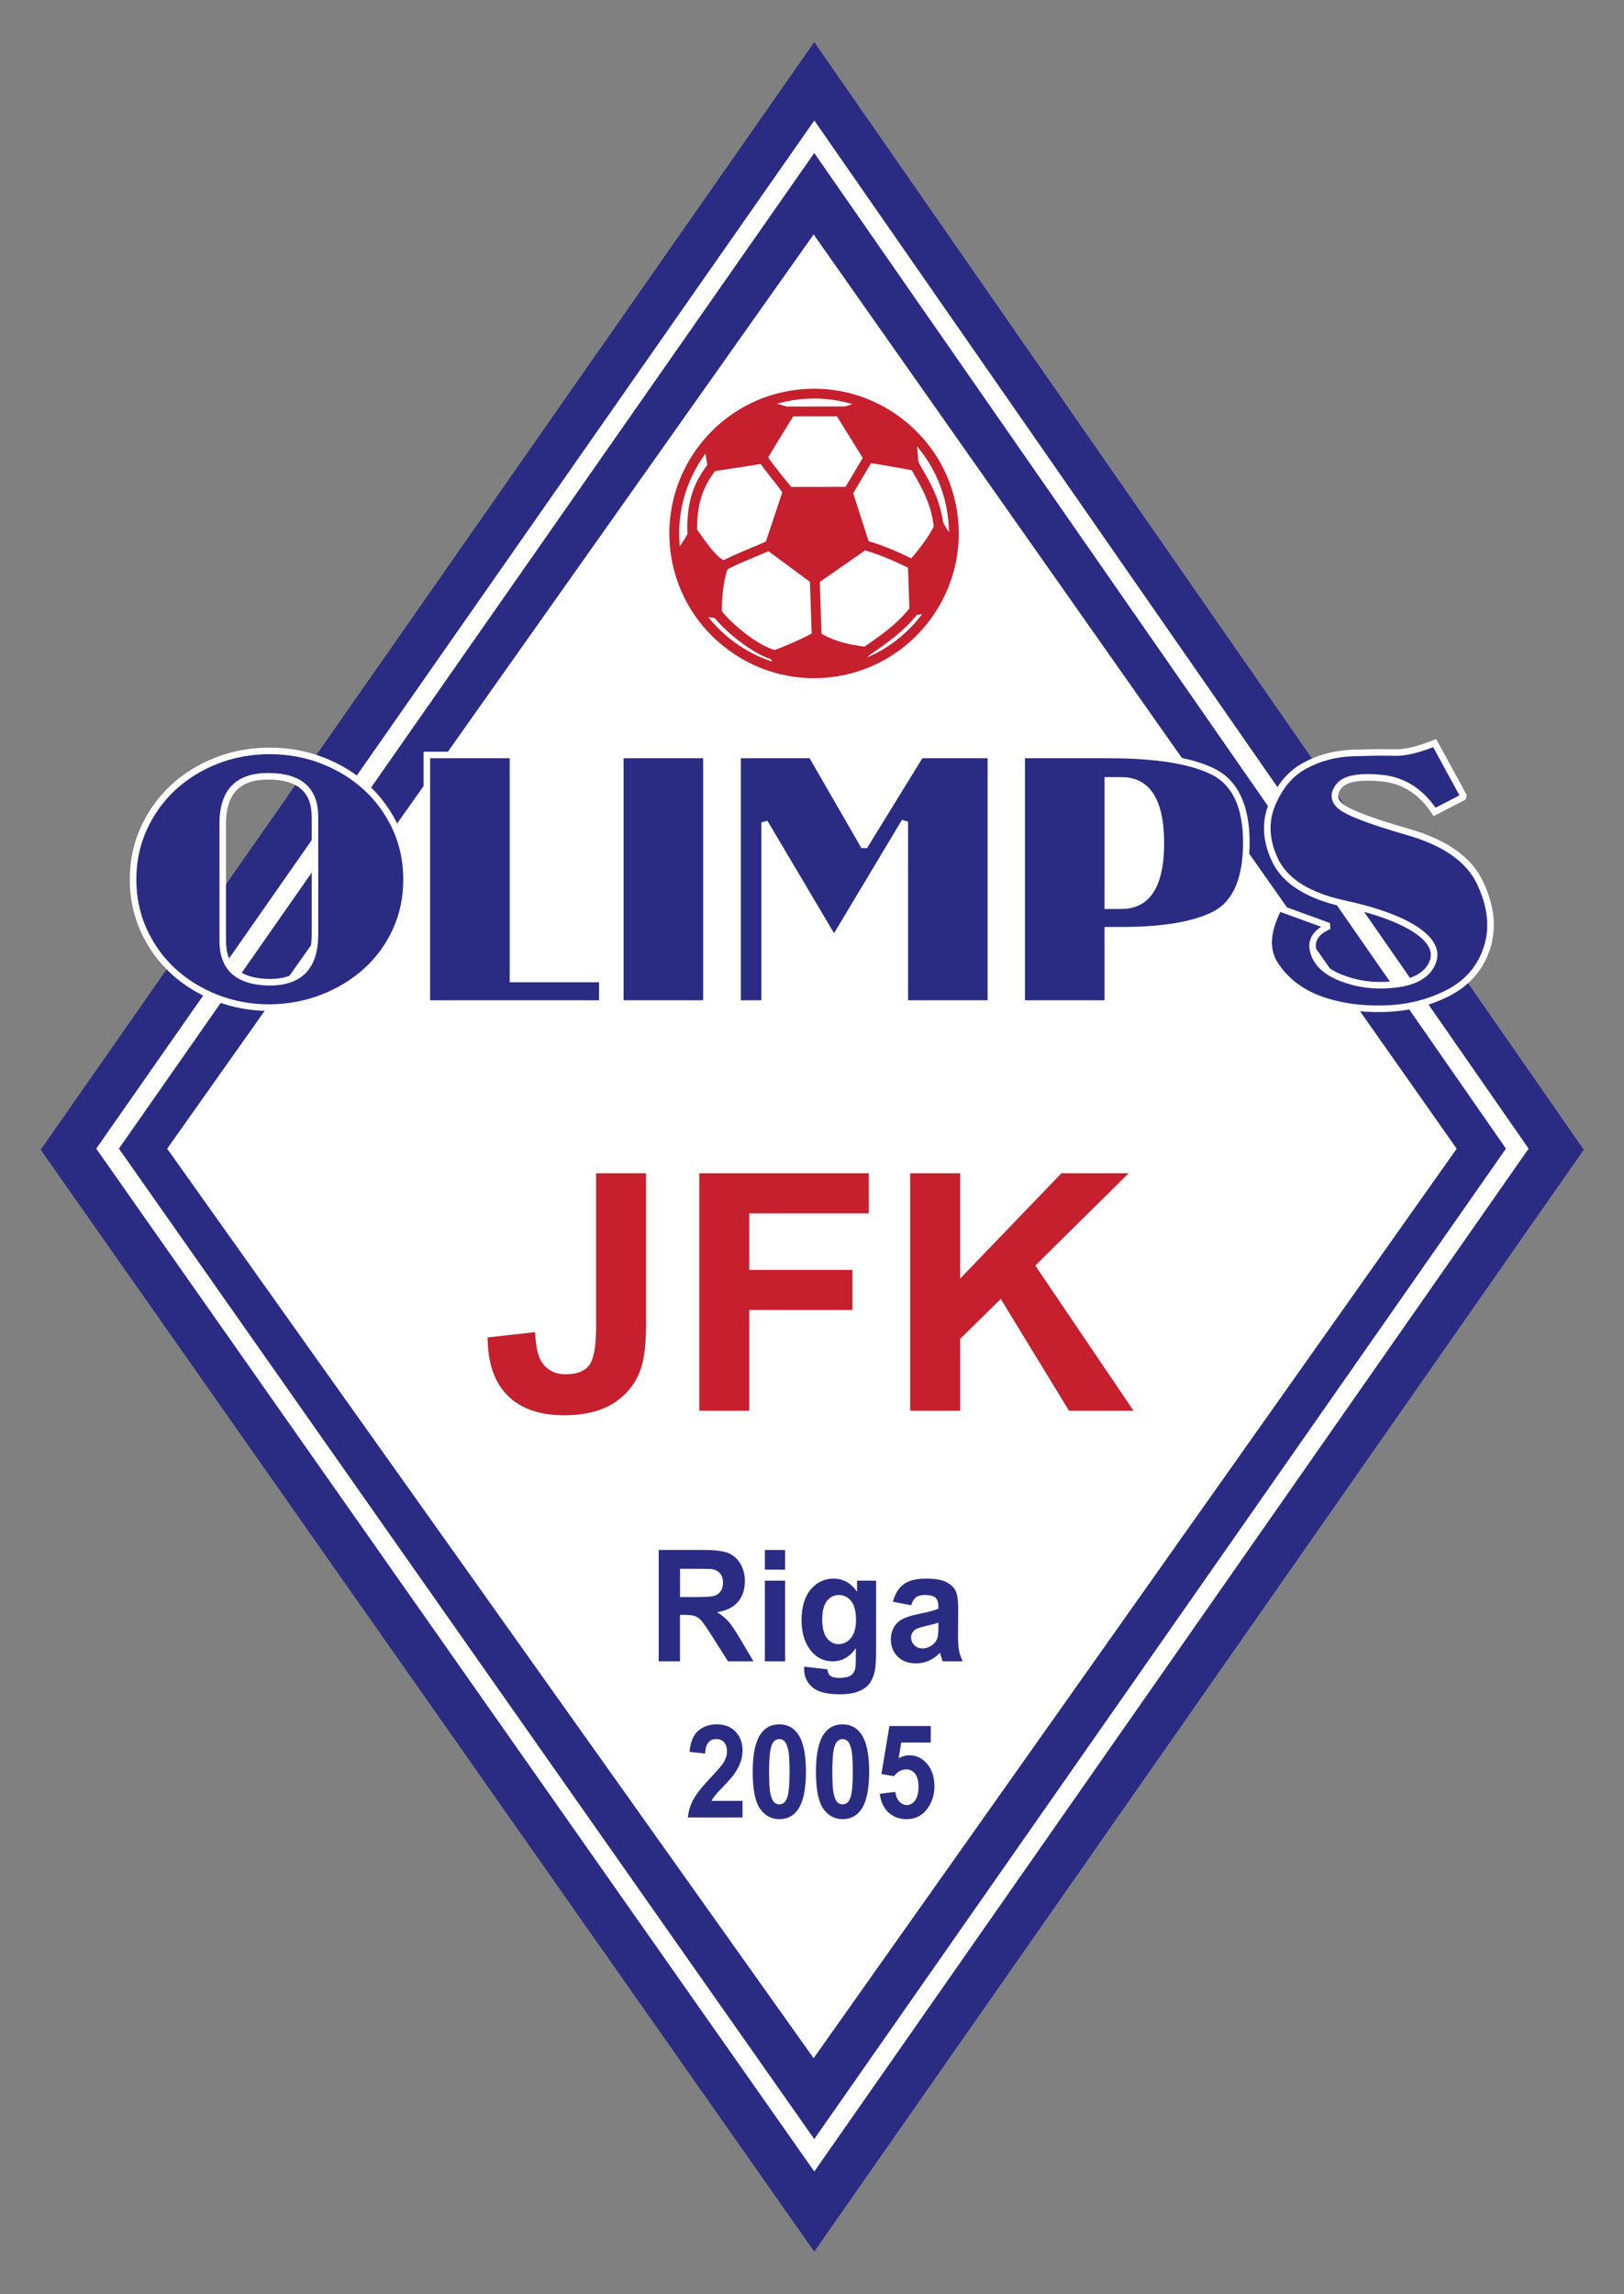 <?xml version="1.0" encoding="UTF-8" standalone="no"?>
<!DOCTYPE svg PUBLIC " -//W3C//DTD SVG 1.1//EN" "http://www.w3.org/Graphics/SVG/1.1/DTD/svg11.dtd">
<!-- Created with Inkscape (http://www.inkscape.org/) -->
<svg
   xmlns:dc="http://purl.org/dc/elements/1.1/"
   xmlns:cc="http://creativecommons.org/ns#"
   xmlns:rdf="http://www.w3.org/1999/02/22-rdf-syntax-ns#"
   xmlns:svg="http://www.w3.org/2000/svg"
   xmlns="http://www.w3.org/2000/svg"
   version="1.1"
   width="400"
   height="565"
   id="svg3106"
   xml:space="preserve"><rect width="100%" height="100%" fill="#808080" stroke="none"/><defs
     id="defs3110" /><g
     transform="matrix(1.25,0,0,-1.25,0,565)"
     id="g3114"><g
       transform="matrix(2.477,0,0,2.477,-78.685,-12.684)"
       id="g3273"><path
         d="M 35.002,96.15 96.539,184.252 157.754,96.15 96.539,8.504 35.002,96.15"
         id="path3120"
         style="fill:#2a2c84;fill-opacity:1;fill-rule:evenodd;stroke:none" /><path
         d="M 95.936,177.147 39.422,96.236 96.543,14.878 153.366,96.236 96.543,178.017 l -0.608,-0.87 z m 0.604,-1.716 C 97.719,173.735 150.99,97.066 151.564,96.237 150.988,95.412 97.716,19.139 96.54,17.455 95.359,19.136 41.809,95.409 41.226,96.237 c 0.581,0.832 54.131,77.501 55.314,79.194"
         id="path3122"
         style="fill:white;fill-opacity:1;fill-rule:evenodd;stroke:none" /><path
         d="M 96.49,168.952 C 101.24,162.2 145.28,99.594 147.646,96.232 145.272,92.874 101.232,30.594 96.49,23.889 91.732,30.583 47.461,92.863 45.066,96.232 c 2.386,3.374 46.658,65.979 51.425,72.72"
         id="path3124"
         style="fill:white;fill-opacity:1;fill-rule:evenodd;stroke:none" /><path
         d="m 42.352,117.65 c 0,1.46 0.285,2.814 0.856,4.063 0.571,1.248 1.346,2.327 2.327,3.239 0.98,0.91 2.13,1.625 3.451,2.143 1.321,0.518 2.732,0.778 4.232,0.778 1.5,0 2.91,-0.26 4.231,-0.778 1.321,-0.518 2.476,-1.233 3.465,-2.143 0.988,-0.912 1.769,-1.991 2.339,-3.239 0.571,-1.249 0.857,-2.603 0.857,-4.063 0,-1.476 -0.286,-2.835 -0.857,-4.075 -0.571,-1.241 -1.351,-2.309 -2.339,-3.203 -0.989,-0.895 -2.143,-1.602 -3.465,-2.12 -1.321,-0.518 -2.732,-0.785 -4.231,-0.801 -1.5,0 -2.911,0.26 -4.232,0.777 -1.321,0.518 -2.471,1.229 -3.451,2.132 -0.981,0.903 -1.756,1.978 -2.327,3.226 -0.571,1.249 -0.856,2.603 -0.856,4.064 z m 10.738,8.203 c -2.403,0 -3.605,-1.252 -3.605,-3.755 l 0,-9.341 c 0,-2.161 1.244,-3.255 3.733,-3.287 2.403,0 3.605,1.268 3.605,3.802 l 0,9.342 c 0,2.159 -1.244,3.239 -3.733,3.239"
         id="path3126"
         style="fill:#2a2c84;fill-opacity:1;fill-rule:evenodd;stroke:none" /><path
         d="m 48.891,127.338 c -1.345,-0.528 -2.534,-1.267 -3.534,-2.196 -1,-0.929 -1.803,-2.047 -2.385,-3.321 -0.584,-1.277 -0.88,-2.68 -0.88,-4.171 0,-1.492 0.296,-2.895 0.88,-4.172 0.583,-1.274 1.386,-2.388 2.387,-3.31 1,-0.921 2.189,-1.655 3.533,-2.182 1.347,-0.528 2.802,-0.795 4.327,-0.795 1.526,0.016 2.981,0.291 4.326,0.818 1.344,0.527 2.537,1.257 3.545,2.17 1.01,0.914 1.818,2.02 2.401,3.287 0.584,1.269 0.88,2.677 0.88,4.184 0,1.491 -0.296,2.894 -0.88,4.171 -0.583,1.273 -1.39,2.391 -2.4,3.322 -1.008,0.928 -2.201,1.667 -3.546,2.195 -1.346,0.528 -2.801,0.795 -4.326,0.795 -1.525,0 -2.981,-0.267 -4.327,-0.795 z m 0.19,-18.867 c -1.284,0.503 -2.417,1.203 -3.37,2.081 -0.95,0.874 -1.712,1.932 -2.266,3.143 -0.553,1.208 -0.833,2.539 -0.833,3.955 0,1.416 0.28,2.746 0.833,3.954 0.554,1.212 1.316,2.274 2.266,3.157 0.952,0.884 2.086,1.588 3.369,2.091 1.286,0.505 2.677,0.76 4.137,0.76 1.459,0 2.851,-0.255 4.136,-0.76 1.284,-0.504 2.423,-1.207 3.383,-2.093 0.959,-0.883 1.726,-1.945 2.279,-3.155 0.552,-1.208 0.832,-2.538 0.832,-3.954 0,-1.431 -0.28,-2.766 -0.832,-3.966 -0.553,-1.203 -1.319,-2.252 -2.277,-3.119 -0.961,-0.87 -2.1,-1.567 -3.385,-2.071 -1.286,-0.504 -2.679,-0.767 -4.139,-0.782 -1.457,0 -2.848,0.255 -4.134,0.759"
         id="path3128"
         style="fill:white;fill-opacity:1;fill-rule:evenodd;stroke:none" /><path
         d="m 49.225,122.098 0,-9.341 c 0,-2.321 1.343,-3.514 3.99,-3.547 2.568,0 3.868,1.367 3.868,4.062 l 0,9.342 c 0,2.322 -1.344,3.5 -3.993,3.5 -2.564,0 -3.865,-1.351 -3.865,-4.016 z m 0.521,-9.341 0,9.341 c 0,2.352 1.094,3.495 3.344,3.495 2.336,0 3.472,-0.975 3.472,-2.979 l 0,-9.342 c 0,-2.383 -1.094,-3.541 -3.344,-3.541 -2.335,0.029 -3.472,1.019 -3.472,3.026"
         id="path3130"
         style="fill:white;fill-opacity:1;fill-rule:evenodd;stroke:none" /><path
         d="m 65.721,127.547 6.852,0 0,-17.816 7.108,0 0,-1.954 -13.96,0 0,19.77"
         id="path3132"
         style="fill:#2a2c84;fill-opacity:1;fill-rule:evenodd;stroke:none" /><path
         d="m 72.573,127.807 -7.112,0 0,-20.291 14.481,0 0,2.476 c 0,0 -6.624,0 -7.108,0 0,0.506 0,17.815 0,17.815 l -0.261,0 z m -0.261,-0.521 c 0,-0.506 0,-17.816 0,-17.816 0,0 6.625,0 7.108,0 0,-0.331 0,-1.102 0,-1.432 -0.492,0 -12.947,0 -13.439,0 0,0.5 0,18.748 0,19.248 0.463,0 5.868,0 6.331,0"
         id="path3134"
         style="fill:white;fill-opacity:1;fill-rule:evenodd;stroke:none" /><path
         d="m 81.111,107.777 6.852,0 0,19.77 -6.852,0 0,-19.77 z"
         id="path3136"
         style="fill:#2a2c84;fill-opacity:1;fill-rule:evenodd;stroke:none" /><path
         d="m 87.963,127.807 -7.112,0 0,-20.291 7.373,0 0,20.291 -0.261,0 z m -0.261,-0.521 c 0,-0.5 0,-18.748 0,-19.248 -0.463,0 -5.867,0 -6.331,0 0,0.5 0,18.748 0,19.248 0.463,0 5.868,0 6.331,0"
         id="path3138"
         style="fill:white;fill-opacity:1;fill-rule:evenodd;stroke:none" /><path
         d="m 96.325,127.547 4.193,-7.273 4.473,7.273 5.6,0 0,-19.77 -6.852,0 0,14.474 -5.625,-9.391 -5.523,9.321 0,-14.404 -2.15,0 0,19.77 5.882,0"
         id="path3140"
         style="fill:#2a2c84;fill-opacity:1;fill-rule:evenodd;stroke:none" /><path
         d="m 110.591,127.807 -5.745,0 c 0,0 -3.908,-6.353 -4.321,-7.024 -0.393,0.681 -4.05,7.024 -4.05,7.024 l -6.294,0 0,-20.291 2.671,0 c 0,0 0,12.055 0,13.714 0.807,-1.362 5.038,-8.503 5.038,-8.503 l 0.448,-0.001 c 0,0 4.332,7.233 5.14,8.583 0,-1.647 0,-13.793 0,-13.793 l 7.374,0 0,20.291 -0.261,0 z m -0.261,-0.521 c 0,-0.5 0,-18.748 0,-19.248 -0.462,0 -5.867,0 -6.33,0 0,0.502 0,14.213 0,14.213 l -0.484,0.134 c 0,0 -4.986,-8.324 -5.4,-9.015 -0.411,0.692 -5.3,8.944 -5.3,8.944 l -0.485,-0.133 c 0,0 0,-13.641 0,-14.143 -0.347,0 -1.282,0 -1.629,0 0,0.5 0,18.748 0,19.248 0.463,0 5.199,0 5.471,0 0.145,-0.251 4.118,-7.142 4.118,-7.142 l 0.447,-0.006 c 0,0 4.251,6.908 4.398,7.148 0.264,0 4.733,0 5.193,0"
         id="path3142"
         style="fill:white;fill-opacity:1;fill-rule:evenodd;stroke:none" /><path
         d="m 119.893,113.607 0,-5.83 -6.852,0 0,19.77 6.98,0 c 3.716,0 6.46,-0.439 8.233,-1.317 1.772,-0.878 2.659,-2.758 2.659,-5.642 0,-2.883 -0.801,-4.772 -2.403,-5.665 -1.62,-0.878 -4.134,-1.316 -7.543,-1.316 l -1.074,0 z m 0,11.92 0,-9.966 1.074,0 c 2.096,0 3.145,1.657 3.145,4.971 0,3.33 -1.049,4.995 -3.145,4.995 l -1.074,0"
         id="path3144"
         style="fill:#2a2c84;fill-opacity:1;fill-rule:evenodd;stroke:none" /><path
         d="m 113.041,127.807 -0.26,0 0,-20.291 7.373,0 c 0,0 0,5.354 0,5.83 0.299,0 0.813,0 0.813,0 3.437,0 6.017,0.454 7.667,1.348 1.686,0.94 2.539,2.923 2.539,5.894 0,2.978 -0.943,4.954 -2.804,5.876 -1.801,0.891 -4.61,1.343 -8.348,1.343 l -6.98,0 z m 6.98,-0.521 c 3.657,0 6.388,-0.434 8.117,-1.29 1.668,-0.826 2.514,-2.645 2.514,-5.408 0,-2.768 -0.763,-4.597 -2.27,-5.437 -1.569,-0.851 -4.065,-1.283 -7.415,-1.283 l -1.335,0 c 0,0 0,-5.355 0,-5.83 -0.462,0 -5.867,0 -6.33,0 0,0.5 0,18.748 0,19.248 0.483,0 6.719,0 6.719,0"
         id="path3146"
         style="fill:white;fill-opacity:1;fill-rule:evenodd;stroke:none" /><path
         d="m 119.893,125.788 -0.261,0 0,-10.488 1.335,0 c 2.26,0 3.406,1.761 3.406,5.232 0,3.488 -1.146,5.256 -3.406,5.256 l -1.074,0 z m 1.074,-0.521 c 1.941,0 2.884,-1.549 2.884,-4.735 0,-3.169 -0.943,-4.711 -2.884,-4.711 0,0 -0.514,0 -0.813,0 0,0.481 0,8.965 0,9.446 0.299,0 0.813,0 0.813,0"
         id="path3148"
         style="fill:white;fill-opacity:1;fill-rule:evenodd;stroke:none" /><path
         d="m 145.896,123.023 c -1.058,1.618 -2.464,2.512 -4.219,2.685 -1.773,0.173 -2.898,-0.031 -3.375,-0.612 -0.495,-0.597 -0.461,-1.139 0.102,-1.625 0.597,-0.503 2.361,-1.178 5.292,-2.025 2.966,-0.832 4.893,-2.167 5.779,-4.003 0.903,-1.869 1.098,-3.604 0.588,-5.205 -0.511,-1.617 -1.552,-2.825 -3.119,-3.626 -1.568,-0.801 -3.29,-1.217 -5.165,-1.248 -1.858,-0.046 -3.554,0.212 -5.088,0.777 -1.518,0.581 -2.676,1.484 -3.477,2.708 -0.784,1.178 -0.7,2.693 0.255,4.545 l 4.015,-1.46 c -1.108,-0.471 -1.509,-1.186 -1.202,-2.143 0.306,-0.958 1.168,-1.664 2.582,-2.119 1.279,-0.44 2.677,-0.549 4.193,-0.33 1.397,0.22 2.284,0.777 2.66,1.672 0.374,0.895 -0.044,1.758 -1.253,2.59 -0.597,0.408 -1.381,0.792 -2.353,1.154 -0.972,0.361 -2.147,0.691 -3.528,0.989 -2.728,0.613 -4.5,1.711 -5.318,3.297 -0.801,1.601 -0.904,3.124 -0.307,4.569 0.596,1.444 1.466,2.472 2.608,3.084 1.142,0.628 2.428,0.965 3.86,1.013 0.716,0.021 1.36,0.036 1.931,0.044 0.571,0.007 1.078,0.003 1.522,-0.012 0.766,0 1.772,0.25 3.017,0.749 l 2.327,-4.266 -2.327,-1.202"
         id="path3150"
         style="fill:#2a2c84;fill-opacity:1;fill-rule:evenodd;stroke:none" /><path
         d="m 145.798,128.733 c -1.207,-0.484 -2.189,-0.73 -2.919,-0.73 0.009,-10e-4 -1.525,0.011 -1.525,0.011 l -1.936,-0.044 c -1.467,-0.049 -2.805,-0.4 -3.977,-1.045 -1.189,-0.637 -2.107,-1.719 -2.724,-3.213 -0.624,-1.511 -0.518,-3.121 0.315,-4.785 0.852,-1.653 2.7,-2.807 5.493,-3.434 1.364,-0.295 2.539,-0.623 3.496,-0.979 0.949,-0.353 1.721,-0.732 2.295,-1.125 1.104,-0.759 1.484,-1.503 1.16,-2.275 -0.336,-0.801 -1.164,-1.31 -2.46,-1.514 -1.464,-0.213 -2.834,-0.106 -4.067,0.318 -1.329,0.428 -2.141,1.084 -2.419,1.952 -0.166,0.52 -0.238,1.275 1.055,1.824 l -0.013,0.485 -4.229,1.538 -0.105,-0.203 c -0.997,-1.935 -1.078,-3.553 -0.241,-4.809 0.827,-1.264 2.039,-2.209 3.601,-2.807 1.561,-0.575 3.304,-0.842 5.187,-0.794 1.904,0.032 3.681,0.461 5.278,1.276 1.625,0.83 2.717,2.102 3.248,3.78 0.53,1.659 0.327,3.474 -0.601,5.396 -0.916,1.898 -2.916,3.291 -5.944,4.141 -2.88,0.833 -4.628,1.497 -5.194,1.973 -0.454,0.393 -0.476,0.77 -0.07,1.259 0.412,0.501 1.501,0.68 3.15,0.52 1.687,-0.167 3.004,-1.007 4.026,-2.568 l 0.128,-0.197 2.536,1.309 0.109,0.356 -2.437,4.471 -0.216,-0.087 z m -2.927,-1.251 c 0.757,0 1.736,0.237 2.904,0.687 0.184,-0.339 1.874,-3.437 2.091,-3.835 -0.347,-0.18 -1.618,-0.835 -1.901,-0.982 -1.083,1.55 -2.51,2.443 -4.263,2.616 -1.882,0.182 -3.061,-0.049 -3.602,-0.707 -0.582,-0.703 -0.536,-1.409 0.134,-1.987 0.632,-0.533 2.395,-1.212 5.39,-2.078 2.879,-0.808 4.768,-2.109 5.617,-3.866 0.868,-1.798 1.061,-3.484 0.573,-5.012 -0.486,-1.541 -1.492,-2.71 -2.989,-3.474 -1.525,-0.778 -3.224,-1.189 -5.051,-1.219 -1.818,-0.046 -3.497,0.21 -4.993,0.761 -1.454,0.556 -2.582,1.434 -3.349,2.606 -0.323,0.484 -0.484,1.038 -0.484,1.658 0,0.715 0.239,1.528 0.667,2.414 0.357,-0.13 2.499,-0.909 3.247,-1.181 -0.695,-0.447 -0.94,-0.991 -0.94,-1.504 0,-0.235 0.046,-0.461 0.112,-0.667 0.332,-1.038 1.257,-1.808 2.75,-2.288 1.307,-0.45 2.759,-0.565 4.311,-0.34 1.489,0.235 2.45,0.85 2.862,1.829 0.427,1.021 -0.026,1.998 -1.346,2.906 -0.609,0.417 -1.42,0.815 -2.408,1.183 -0.981,0.365 -2.18,0.701 -3.565,1 -2.634,0.591 -4.365,1.655 -5.141,3.161 -0.761,1.521 -0.862,2.985 -0.299,4.35 0.57,1.38 1.408,2.374 2.491,2.954 1.102,0.606 2.362,0.937 3.746,0.982 0,0 1.926,0.044 1.926,0.044 l 1.509,-0.011 c 0,0 0,0 0.001,0"
         id="path3152"
         style="fill:white;fill-opacity:1;fill-rule:evenodd;stroke:none" /><path
         d="m 79.189,94.278 3.973,0 0,-11.98 c 0,-1.566 -0.143,-2.772 -0.43,-3.615 -0.385,-1.101 -1.084,-1.987 -2.096,-2.653 -1.012,-0.666 -2.347,-1 -4.005,-1 -1.944,0 -3.44,0.524 -4.489,1.573 -1.048,1.048 -1.577,2.587 -1.585,4.616 l 3.778,0.423 c 0.045,-1.097 0.209,-1.871 0.493,-2.323 0.427,-0.688 1.075,-1.031 1.946,-1.031 0.88,0 1.502,0.243 1.867,0.73 0.364,0.487 0.546,1.496 0.546,3.029 l 0,12.233"
         id="path3154"
         style="fill:#c61f2d;fill-opacity:1;fill-rule:evenodd;stroke:none" /><path
         d="m 87.396,75.388 0,18.89 13.484,0 0,-3.192 -9.511,0 0,-4.495 8.207,0 0,-3.191 -8.207,0 0,-8.012 -3.973,0"
         id="path3156"
         style="fill:#c61f2d;fill-opacity:1;fill-rule:evenodd;stroke:none" /><path
         d="m 104.173,75.388 0,18.89 3.973,0 0,-8.376 8.056,8.376 5.347,0 -7.424,-7.343 7.815,-11.547 -5.135,0 -5.427,8.892 -3.232,-3.177 0,-5.715 -3.973,0"
         id="path3158"
         style="fill:#c61f2d;fill-opacity:1;fill-rule:evenodd;stroke:none" /><path
         d="m 84.167,55.456 0,8.859 3.562,0 c 0.896,0 1.546,-0.079 1.953,-0.239 0.406,-0.159 0.731,-0.441 0.975,-0.848 0.244,-0.407 0.366,-0.873 0.366,-1.397 0,-0.664 -0.185,-1.214 -0.554,-1.647 -0.369,-0.434 -0.921,-0.706 -1.655,-0.82 0.366,-0.226 0.667,-0.473 0.905,-0.743 0.238,-0.27 0.559,-0.749 0.963,-1.438 l 1.024,-1.728 -2.029,0 -1.218,1.929 c -0.435,0.688 -0.733,1.121 -0.893,1.3 -0.161,0.178 -0.331,0.301 -0.51,0.367 -0.18,0.066 -0.464,0.1 -0.853,0.1 l -0.344,0 0,-3.696 -1.694,0 z m 1.694,5.113 1.252,0 c 0.812,0 1.319,0.036 1.521,0.109 0.202,0.072 0.36,0.197 0.475,0.375 0.114,0.177 0.172,0.399 0.172,0.664 0,0.298 -0.075,0.539 -0.226,0.722 -0.15,0.183 -0.363,0.299 -0.637,0.347 -0.138,0.02 -0.549,0.031 -1.235,0.031 l -1.321,0 0,-2.248"
         id="path3160"
         style="fill:#2a2c84;fill-opacity:1;fill-rule:evenodd;stroke:none" /><path
         d="m 92.611,62.751 0,1.563 1.612,0 0,-1.563 -1.612,0 z m 0,-7.296 0,6.416 1.612,0 0,-6.416 -1.612,0"
         id="path3162"
         style="fill:#2a2c84;fill-opacity:1;fill-rule:evenodd;stroke:none" /><path
         d="m 95.741,55.032 1.84,-0.211 c 0.03,-0.239 0.1,-0.403 0.211,-0.492 0.152,-0.128 0.391,-0.192 0.718,-0.192 0.418,0 0.732,0.068 0.941,0.202 0.141,0.09 0.247,0.234 0.32,0.434 0.049,0.143 0.074,0.405 0.074,0.787 l 0.005,0.947 c -0.486,-0.7 -1.095,-1.051 -1.825,-1.051 -0.815,0 -1.46,0.365 -1.935,1.096 -0.373,0.578 -0.56,1.297 -0.56,2.157 0,1.079 0.245,1.902 0.734,2.473 0.489,0.568 1.097,0.854 1.825,0.854 0.75,0 1.368,-0.35 1.855,-1.049 l 0,0.886 1.515,0 0,-5.769 c 0,-0.759 -0.06,-1.326 -0.178,-1.702 -0.118,-0.375 -0.284,-0.67 -0.498,-0.884 -0.213,-0.213 -0.498,-0.381 -0.855,-0.503 -0.357,-0.121 -0.807,-0.181 -1.353,-0.181 -1.03,0 -1.76,0.188 -2.192,0.563 -0.431,0.376 -0.646,0.852 -0.646,1.428 0,0.057 0.002,0.125 0.005,0.207 z m 1.433,3.771 c 0,-0.684 0.124,-1.185 0.373,-1.503 0.248,-0.317 0.555,-0.476 0.92,-0.476 0.391,0 0.721,0.163 0.99,0.488 0.269,0.326 0.404,0.809 0.404,1.447 0,0.668 -0.129,1.163 -0.387,1.487 -0.258,0.324 -0.585,0.485 -0.979,0.485 -0.384,0 -0.7,-0.159 -0.948,-0.476 -0.248,-0.317 -0.373,-0.802 -0.373,-1.453"
         id="path3164"
         style="fill:#2a2c84;fill-opacity:1;fill-rule:evenodd;stroke:none" /><path
         d="m 104.246,59.917 -1.449,0.277 c 0.164,0.626 0.447,1.089 0.848,1.39 0.401,0.3 0.996,0.451 1.787,0.451 0.718,0 1.252,-0.091 1.604,-0.27 0.351,-0.18 0.598,-0.408 0.741,-0.684 0.143,-0.277 0.215,-0.785 0.215,-1.524 l -0.016,-1.987 c 0,-0.565 0.026,-0.982 0.079,-1.251 0.052,-0.269 0.15,-0.556 0.295,-0.863 l -1.596,0 c -0.042,0.11 -0.093,0.273 -0.154,0.489 -0.027,0.098 -0.046,0.163 -0.058,0.195 -0.275,-0.282 -0.569,-0.494 -0.882,-0.635 -0.314,-0.141 -0.648,-0.212 -1.003,-0.212 -0.627,0 -1.12,0.18 -1.481,0.54 -0.361,0.36 -0.542,0.815 -0.542,1.365 0,0.363 0.082,0.688 0.246,0.973 0.165,0.285 0.395,0.503 0.69,0.655 0.296,0.152 0.722,0.284 1.28,0.398 0.751,0.15 1.272,0.289 1.563,0.418 l 0,0.172 c 0,0.331 -0.077,0.567 -0.231,0.708 -0.154,0.141 -0.443,0.211 -0.87,0.211 -0.288,0 -0.512,-0.06 -0.674,-0.18 -0.161,-0.12 -0.292,-0.332 -0.392,-0.634 z m 2.167,-1.384 c -0.206,-0.073 -0.532,-0.161 -0.978,-0.263 -0.446,-0.102 -0.737,-0.202 -0.874,-0.299 -0.21,-0.159 -0.315,-0.36 -0.315,-0.605 0,-0.24 0.084,-0.448 0.252,-0.623 0.167,-0.175 0.381,-0.262 0.64,-0.262 0.29,0 0.566,0.102 0.828,0.305 0.195,0.154 0.323,0.343 0.384,0.568 0.041,0.146 0.063,0.425 0.063,0.837 l 0,0.342"
         id="path3166"
         style="fill:#2a2c84;fill-opacity:1;fill-rule:evenodd;stroke:none" /><path
         d="m 90.833,44.353 0,-1.319 -4.348,0 c 0.047,0.497 0.189,0.967 0.425,1.412 0.236,0.445 0.702,1.035 1.398,1.77 0.561,0.593 0.904,0.997 1.031,1.208 0.171,0.292 0.257,0.58 0.257,0.866 0,0.316 -0.075,0.558 -0.226,0.727 -0.15,0.17 -0.358,0.255 -0.623,0.255 -0.262,0 -0.47,-0.089 -0.625,-0.268 -0.155,-0.178 -0.244,-0.474 -0.268,-0.888 l -1.238,0.142 c 0.074,0.779 0.306,1.338 0.696,1.678 0.39,0.339 0.877,0.509 1.462,0.509 0.641,0 1.144,-0.197 1.511,-0.588 0.366,-0.393 0.549,-0.88 0.549,-1.464 0,-0.332 -0.052,-0.648 -0.157,-0.948 -0.105,-0.3 -0.27,-0.615 -0.497,-0.943 -0.15,-0.218 -0.422,-0.531 -0.816,-0.941 -0.395,-0.409 -0.644,-0.681 -0.748,-0.815 -0.104,-0.134 -0.189,-0.265 -0.254,-0.392 l 2.472,0"
         id="path3168"
         style="fill:#2a2c84;fill-opacity:1;fill-rule:evenodd;stroke:none" /><path
         d="m 93.762,50.443 c 0.631,0 1.125,-0.256 1.481,-0.765 0.424,-0.604 0.635,-1.607 0.635,-3.007 0,-1.397 -0.213,-2.4 -0.64,-3.012 -0.353,-0.503 -0.845,-0.755 -1.477,-0.755 -0.635,0 -1.147,0.276 -1.535,0.829 -0.388,0.552 -0.583,1.537 -0.583,2.953 0,1.391 0.213,2.391 0.641,3.003 0.352,0.503 0.845,0.755 1.476,0.755 z m 0,-1.172 c -0.152,0 -0.288,-0.055 -0.407,-0.164 -0.119,-0.109 -0.212,-0.305 -0.278,-0.587 -0.086,-0.366 -0.13,-0.982 -0.13,-1.849 0,-0.866 0.039,-1.462 0.116,-1.786 0.077,-0.324 0.175,-0.54 0.293,-0.648 0.118,-0.107 0.253,-0.161 0.405,-0.161 0.152,0 0.287,0.055 0.407,0.164 0.119,0.109 0.212,0.304 0.277,0.588 0.086,0.362 0.13,0.977 0.13,1.843 0,0.867 -0.039,1.462 -0.116,1.787 -0.078,0.324 -0.175,0.541 -0.293,0.65 -0.118,0.109 -0.253,0.164 -0.405,0.164"
         id="path3170"
         style="fill:#2a2c84;fill-opacity:1;fill-rule:evenodd;stroke:none" /><path
         d="m 98.791,50.443 c 0.632,0 1.125,-0.256 1.481,-0.765 0.424,-0.604 0.636,-1.607 0.636,-3.007 0,-1.397 -0.213,-2.4 -0.64,-3.012 -0.353,-0.503 -0.845,-0.755 -1.477,-0.755 -0.635,0 -1.146,0.276 -1.534,0.829 -0.389,0.552 -0.582,1.537 -0.582,2.953 0,1.391 0.213,2.391 0.64,3.003 0.353,0.503 0.845,0.755 1.476,0.755 z m 0,-1.172 c -0.152,0 -0.288,-0.055 -0.407,-0.164 -0.119,-0.109 -0.212,-0.305 -0.277,-0.587 -0.087,-0.366 -0.13,-0.982 -0.13,-1.849 0,-0.866 0.039,-1.462 0.117,-1.786 0.077,-0.324 0.175,-0.54 0.292,-0.648 0.118,-0.107 0.253,-0.161 0.405,-0.161 0.152,0 0.288,0.055 0.407,0.164 0.12,0.109 0.212,0.304 0.277,0.588 0.087,0.362 0.13,0.977 0.13,1.843 0,0.867 -0.039,1.462 -0.116,1.787 -0.077,0.324 -0.175,0.541 -0.293,0.65 -0.118,0.109 -0.252,0.164 -0.405,0.164"
         id="path3172"
         style="fill:#2a2c84;fill-opacity:1;fill-rule:evenodd;stroke:none" /><path
         d="m 101.753,44.923 1.237,0.146 c 0.035,-0.32 0.14,-0.574 0.314,-0.761 0.173,-0.188 0.373,-0.281 0.6,-0.281 0.259,0 0.478,0.121 0.657,0.363 0.18,0.243 0.27,0.609 0.27,1.097 0,0.457 -0.091,0.801 -0.271,1.03 -0.181,0.229 -0.416,0.343 -0.706,0.343 -0.362,0 -0.685,-0.179 -0.972,-0.537 l -0.999,0.166 0.635,3.824 3.29,0 0,-1.319 -2.349,0 -0.204,-1.242 c 0.279,0.154 0.564,0.232 0.855,0.232 0.555,0 1.025,-0.229 1.411,-0.687 0.387,-0.458 0.579,-1.053 0.579,-1.783 0,-0.61 -0.154,-1.154 -0.462,-1.631 -0.42,-0.653 -1.004,-0.98 -1.751,-0.98 -0.597,0 -1.083,0.183 -1.46,0.548 -0.376,0.364 -0.601,0.855 -0.674,1.472"
         id="path3174"
         style="fill:#2a2c84;fill-opacity:1;fill-rule:evenodd;stroke:none" /><path
         d="m 94.772,156.151 c 6.049,0.965 11.769,-3.181 12.734,-9.23 0.965,-6.049 -3.181,-11.769 -9.23,-12.735 -6.049,-0.965 -11.769,3.182 -12.734,9.231 -0.965,6.049 3.182,11.769 9.23,12.734"
         id="path3176"
         style="fill:white;fill-opacity:1;fill-rule:evenodd;stroke:none" /><path
         d="m 94.71,156.537 c -6.268,-1 -10.554,-6.914 -9.554,-13.182 0.483,-3.028 2.123,-5.692 4.617,-7.5 2.495,-1.808 5.536,-2.538 8.565,-2.055 6.268,1.001 10.554,6.914 9.554,13.182 -0.483,3.029 -2.123,5.693 -4.617,7.5 -2.494,1.809 -5.536,2.538 -8.565,2.055 z m 8.106,-2.687 c 2.325,-1.686 3.854,-4.168 4.304,-6.991 0.932,-5.843 -3.063,-11.354 -8.905,-12.286 -2.823,-0.451 -5.66,0.231 -7.983,1.915 -2.325,1.685 -3.854,4.168 -4.304,6.99 -0.933,5.843 3.063,11.355 8.905,12.287 2.823,0.451 5.658,-0.231 7.982,-1.915"
         id="path3178"
         style="fill:#c61f2d;fill-opacity:1;fill-rule:evenodd;stroke:none" /><path
         d="m 91.5,144.012 c -0.976,-0.408 -1.898,-0.793 -2.458,-1.139 l 0.41,-0.665 c 0.508,0.313 1.403,0.687 2.349,1.083 l 1.276,0.542 -0.315,0.716 -1.262,-0.537"
         id="path3180"
         style="fill:#c61f2d;fill-opacity:1;fill-rule:evenodd;stroke:none" /><path
         d="m 100.38,143.881 c 1.549,-0.431 2.843,-1.061 3.618,-1.437 l 0.37,-0.178 0.332,0.707 -0.361,0.174 c -0.797,0.388 -2.133,1.037 -3.749,1.487 l -0.21,-0.753"
         id="path3182"
         style="fill:#c61f2d;fill-opacity:1;fill-rule:evenodd;stroke:none" /><path
         d="m 86.466,144.881 0.78,0.044 c -0.13,2.277 0.325,3.879 1.523,5.36 l -0.607,0.492 c -1.331,-1.645 -1.838,-3.409 -1.696,-5.896"
         id="path3184"
         style="fill:#c61f2d;fill-opacity:1;fill-rule:evenodd;stroke:none" /><path
         d="m 91.536,151.743 c 0.697,-1.045 1.49,-2.04 2.014,-2.698 l 0.795,-1.075 0.745,0.43 -0.929,1.132 c -0.547,0.686 -1.297,1.627 -1.975,2.645 l -0.651,-0.434"
         id="path3186"
         style="fill:#c61f2d;fill-opacity:1;fill-rule:evenodd;stroke:none" /><path
         d="m 94.169,155.264 8e-4,-0.781 4.988,0.005 -0.001,0.782 -4.987,-0.006"
         id="path3188"
         style="fill:#c61f2d;fill-opacity:1;fill-rule:evenodd;stroke:none" /><path
         d="m 98.625,148.189 0.673,-0.398 2.033,3.434 -0.673,0.398 -2.032,-3.434"
         id="path3190"
         style="fill:#c61f2d;fill-opacity:1;fill-rule:evenodd;stroke:none" /><path
         d="m 104.075,150.595 0.404,-0.723 c 0.601,-1.039 1.424,-2.462 1.584,-4.328 l 0.778,0.067 c -0.175,2.039 -1.048,3.55 -1.686,4.652 l -0.386,0.69 -0.694,-0.358"
         id="path3192"
         style="fill:#c61f2d;fill-opacity:1;fill-rule:evenodd;stroke:none" /><path
         d="m 100.925,136.436 -0.589,-0.416 0.459,-0.634 0.579,0.41 c 1.245,0.874 2.794,1.96 3.88,3.673 l -0.66,0.419 c -1.003,-1.581 -2.481,-2.618 -3.669,-3.452"
         id="path3194"
         style="fill:#c61f2d;fill-opacity:1;fill-rule:evenodd;stroke:none" /><path
         d="m 96.183,141.727 0.159,-4.714 0.781,0.026 -0.159,4.715 -0.781,-0.027"
         id="path3196"
         style="fill:#c61f2d;fill-opacity:1;fill-rule:evenodd;stroke:none" /><path
         d="m 88.396,138.754 c 0.78,-1.173 3.287,-3.283 5.023,-3.681 l 0.175,0.762 c -1.609,0.369 -3.911,2.395 -4.547,3.351 l -0.651,-0.432"
         id="path3198"
         style="fill:#c61f2d;fill-opacity:1;fill-rule:evenodd;stroke:none" /><path
         d="m 93.632,134.433 c -0.229,0.551 -0.458,1.057 -0.535,1.144 1.325,0.482 2.533,1.019 3.621,1.615 1.03,-0.612 2.018,-1.017 4.155,-1.27 l -0.623,-1.232 c -0.63,-0.224 -1.29,-0.394 -1.974,-0.504 -1.599,-0.254 -3.173,-0.152 -4.644,0.247 z m 6.84,21.127 c 1.496,-0.572 2.853,-1.461 3.974,-2.597 l 0.233,-2.659 c -0.033,0.058 -3.973,0.734 -3.929,0.695 -0.064,0.058 -2.362,3.793 -2.393,3.836 l 2.115,0.725 z m 7.14,-11.237 c -0.146,-1.909 -0.785,-3.714 -1.805,-5.262 -0.437,-0.065 -0.876,-0.127 -1.488,-0.223 l -0.139,3.963 c 0.774,0.881 1.898,2.246 2.282,3.428 0.062,-0.15 0.626,-1.099 1.15,-1.906 z m -20.196,-5.529 c -0.934,1.329 -1.59,2.881 -1.868,4.585 0.528,0.716 1.368,2.037 1.343,2.193 0.342,-0.337 1.642,-2.647 2.697,-2.848 -0.568,-1.318 -0.625,-3.212 -0.58,-4.131 -0.704,0.119 -1.169,0.17 -1.592,0.201 z m 0.581,13.501 c 2.405,2.861 4.907,3.409 4.907,3.278 0,-0.139 1.876,-0.625 2.015,-0.695 -0.062,0.032 -2.466,-3.951 -2.432,-3.96 0.034,-0.009 -4.17,-0.632 -4.116,-0.636 -0.122,0.011 -0.299,1.281 -0.373,2.013 z m 6.285,-3.623 5.052,0.008 1.439,-4.488 -4.186,-2.917 -3.83,2.829 1.526,4.568"
         id="path3200"
         style="fill:#c61f2d;fill-opacity:1;fill-rule:evenodd;stroke:none" /><path
         d="m 96.624,137.364 c -1.073,-0.588 -2.282,-1.127 -3.594,-1.603 l -0.081,-0.312 c 0.035,-0.044 0.185,-0.329 0.502,-1.091 l 0.037,-0.089 0.092,-0.024 c 1.546,-0.42 3.137,-0.505 4.726,-0.252 0.681,0.109 1.357,0.282 2.009,0.513 l 0.073,0.026 0.659,1.302 -0.152,0.282 c -2.083,0.247 -3.041,0.627 -4.078,1.244 l -0.096,0.057 -0.098,-0.053 z m 0.091,-0.391 c 0.975,-0.568 1.985,-0.955 3.864,-1.202 -0.145,-0.287 -0.408,-0.805 -0.462,-0.914 -0.609,-0.212 -1.236,-0.377 -1.87,-0.477 -1.505,-0.24 -3.01,-0.161 -4.475,0.224 -0.177,0.421 -0.303,0.692 -0.4,0.873 1.211,0.45 2.336,0.951 3.344,1.496"
         id="path3202"
         style="fill:#c61f2d;fill-opacity:1;fill-rule:evenodd;stroke:none" /><path
         d="m 100.409,155.745 -2.116,-0.725 -0.099,-0.294 0.473,-0.763 c 1.885,-3.049 1.911,-3.072 1.951,-3.109 l 0.051,-0.047 0.082,-0.002 c 0.175,-0.009 3.594,-0.589 3.848,-0.678 l 0.275,0.194 -0.24,2.73 -0.05,0.049 c -1.136,1.152 -2.534,2.066 -4.042,2.642 l -0.066,0.026 -0.067,-0.023 z m 0.05,-0.397 c 1.414,-0.55 2.724,-1.406 3.799,-2.482 0.012,-0.137 0.169,-1.919 0.204,-2.323 -0.894,0.235 -3.101,0.566 -3.598,0.635 -0.197,0.294 -1.309,2.092 -1.864,2.99 0,0 -0.207,0.334 -0.348,0.561 0.353,0.121 1.681,0.576 1.808,0.619"
         id="path3204"
         style="fill:#c61f2d;fill-opacity:1;fill-rule:evenodd;stroke:none" /><path
         d="m 106.277,146.289 c -0.416,-1.276 -1.791,-2.844 -2.243,-3.359 l -0.052,-0.058 0.141,-4.041 0.226,-0.186 1.189,0.178 0.384,0.057 0.048,0.073 c 1.056,1.604 1.691,3.456 1.837,5.354 l 0.006,0.066 -0.037,0.056 c -0.528,0.814 -1.079,1.744 -1.133,1.874 l -0.366,-0.014 z m 0.203,-0.498 c 0.224,-0.389 0.593,-0.992 0.929,-1.513 -0.146,-1.785 -0.743,-3.522 -1.724,-5.038 -0.088,-0.013 -0.887,-0.132 -1.179,-0.176 -0.013,0.383 -0.123,3.531 -0.127,3.668 0.719,0.824 1.634,1.972 2.101,3.059"
         id="path3206"
         style="fill:#c61f2d;fill-opacity:1;fill-rule:evenodd;stroke:none" /><path
         d="m 86.698,145.582 c -0.038,-0.179 -0.733,-1.309 -1.307,-2.087 l -0.048,-0.066 0.013,-0.081 c 0.277,-1.696 0.916,-3.266 1.901,-4.666 l 0.05,-0.071 1.669,-0.211 0.228,0.202 c -0.056,1.133 0.059,2.872 0.564,4.044 l -0.143,0.27 c -0.708,0.135 -1.644,1.475 -2.147,2.195 l -0.449,0.6 -0.331,-0.129 z m 0.239,-0.396 c 0.109,-0.148 0.22,-0.298 0.22,-0.298 0.562,-0.806 1.389,-1.952 2.193,-2.259 -0.402,-1.039 -0.551,-2.412 -0.551,-3.494 0,-0.113 0.005,-0.214 0.007,-0.321 -0.316,0.041 -1.123,0.143 -1.275,0.163 -0.909,1.312 -1.506,2.778 -1.775,4.359 0.184,0.259 0.876,1.248 1.18,1.85"
         id="path3208"
         style="fill:#c61f2d;fill-opacity:1;fill-rule:evenodd;stroke:none" /><path
         d="m 87.848,152.42 -0.053,-0.063 0.009,-0.082 c 0.219,-2.159 0.41,-2.175 0.55,-2.188 l 0.024,-0.002 0.04,0.008 1.972,0.303 c 2.055,0.311 2.26,0.343 2.287,0.467 0.121,0.248 2.177,3.656 2.372,3.872 l -0.042,0.318 -0.564,0.178 c -0.412,0.121 -1.27,0.372 -1.395,0.465 l 0.051,-0.123 c 0,0.088 -0.055,0.165 -0.141,0.197 -0.348,0.126 -2.836,-0.643 -5.11,-3.35 z m 4.957,2.969 c 0.151,-0.113 0.537,-0.243 1.526,-0.534 0,0 0.147,-0.044 0.287,-0.087 -0.49,-0.751 -1.907,-2.973 -2.24,-3.67 -0.113,-0.018 -2.049,-0.316 -2.049,-0.316 -1.026,-0.155 -1.564,-0.237 -1.847,-0.298 -0.077,0.217 -0.2,0.973 -0.282,1.744 2.122,2.493 4.25,3.131 4.604,3.161"
         id="path3210"
         style="fill:#c61f2d;fill-opacity:1;fill-rule:evenodd;stroke:none" /><path
         d="m 99.334,148.875 -5.193,-0.008 -1.615,-4.836 4.057,-2.997 4.42,3.08 -1.527,4.761 -0.143,0 z m -0.143,-0.391 c 0.079,-0.248 1.271,-3.964 1.351,-4.215 -0.217,-0.151 -3.742,-2.606 -3.953,-2.754 -0.205,0.152 -3.394,2.508 -3.603,2.662 0.082,0.246 1.355,4.056 1.436,4.3 0.258,0 4.507,0.007 4.769,0.007"
         id="path3212"
         style="fill:#c61f2d;fill-opacity:1;fill-rule:evenodd;stroke:none" /></g></g></svg>